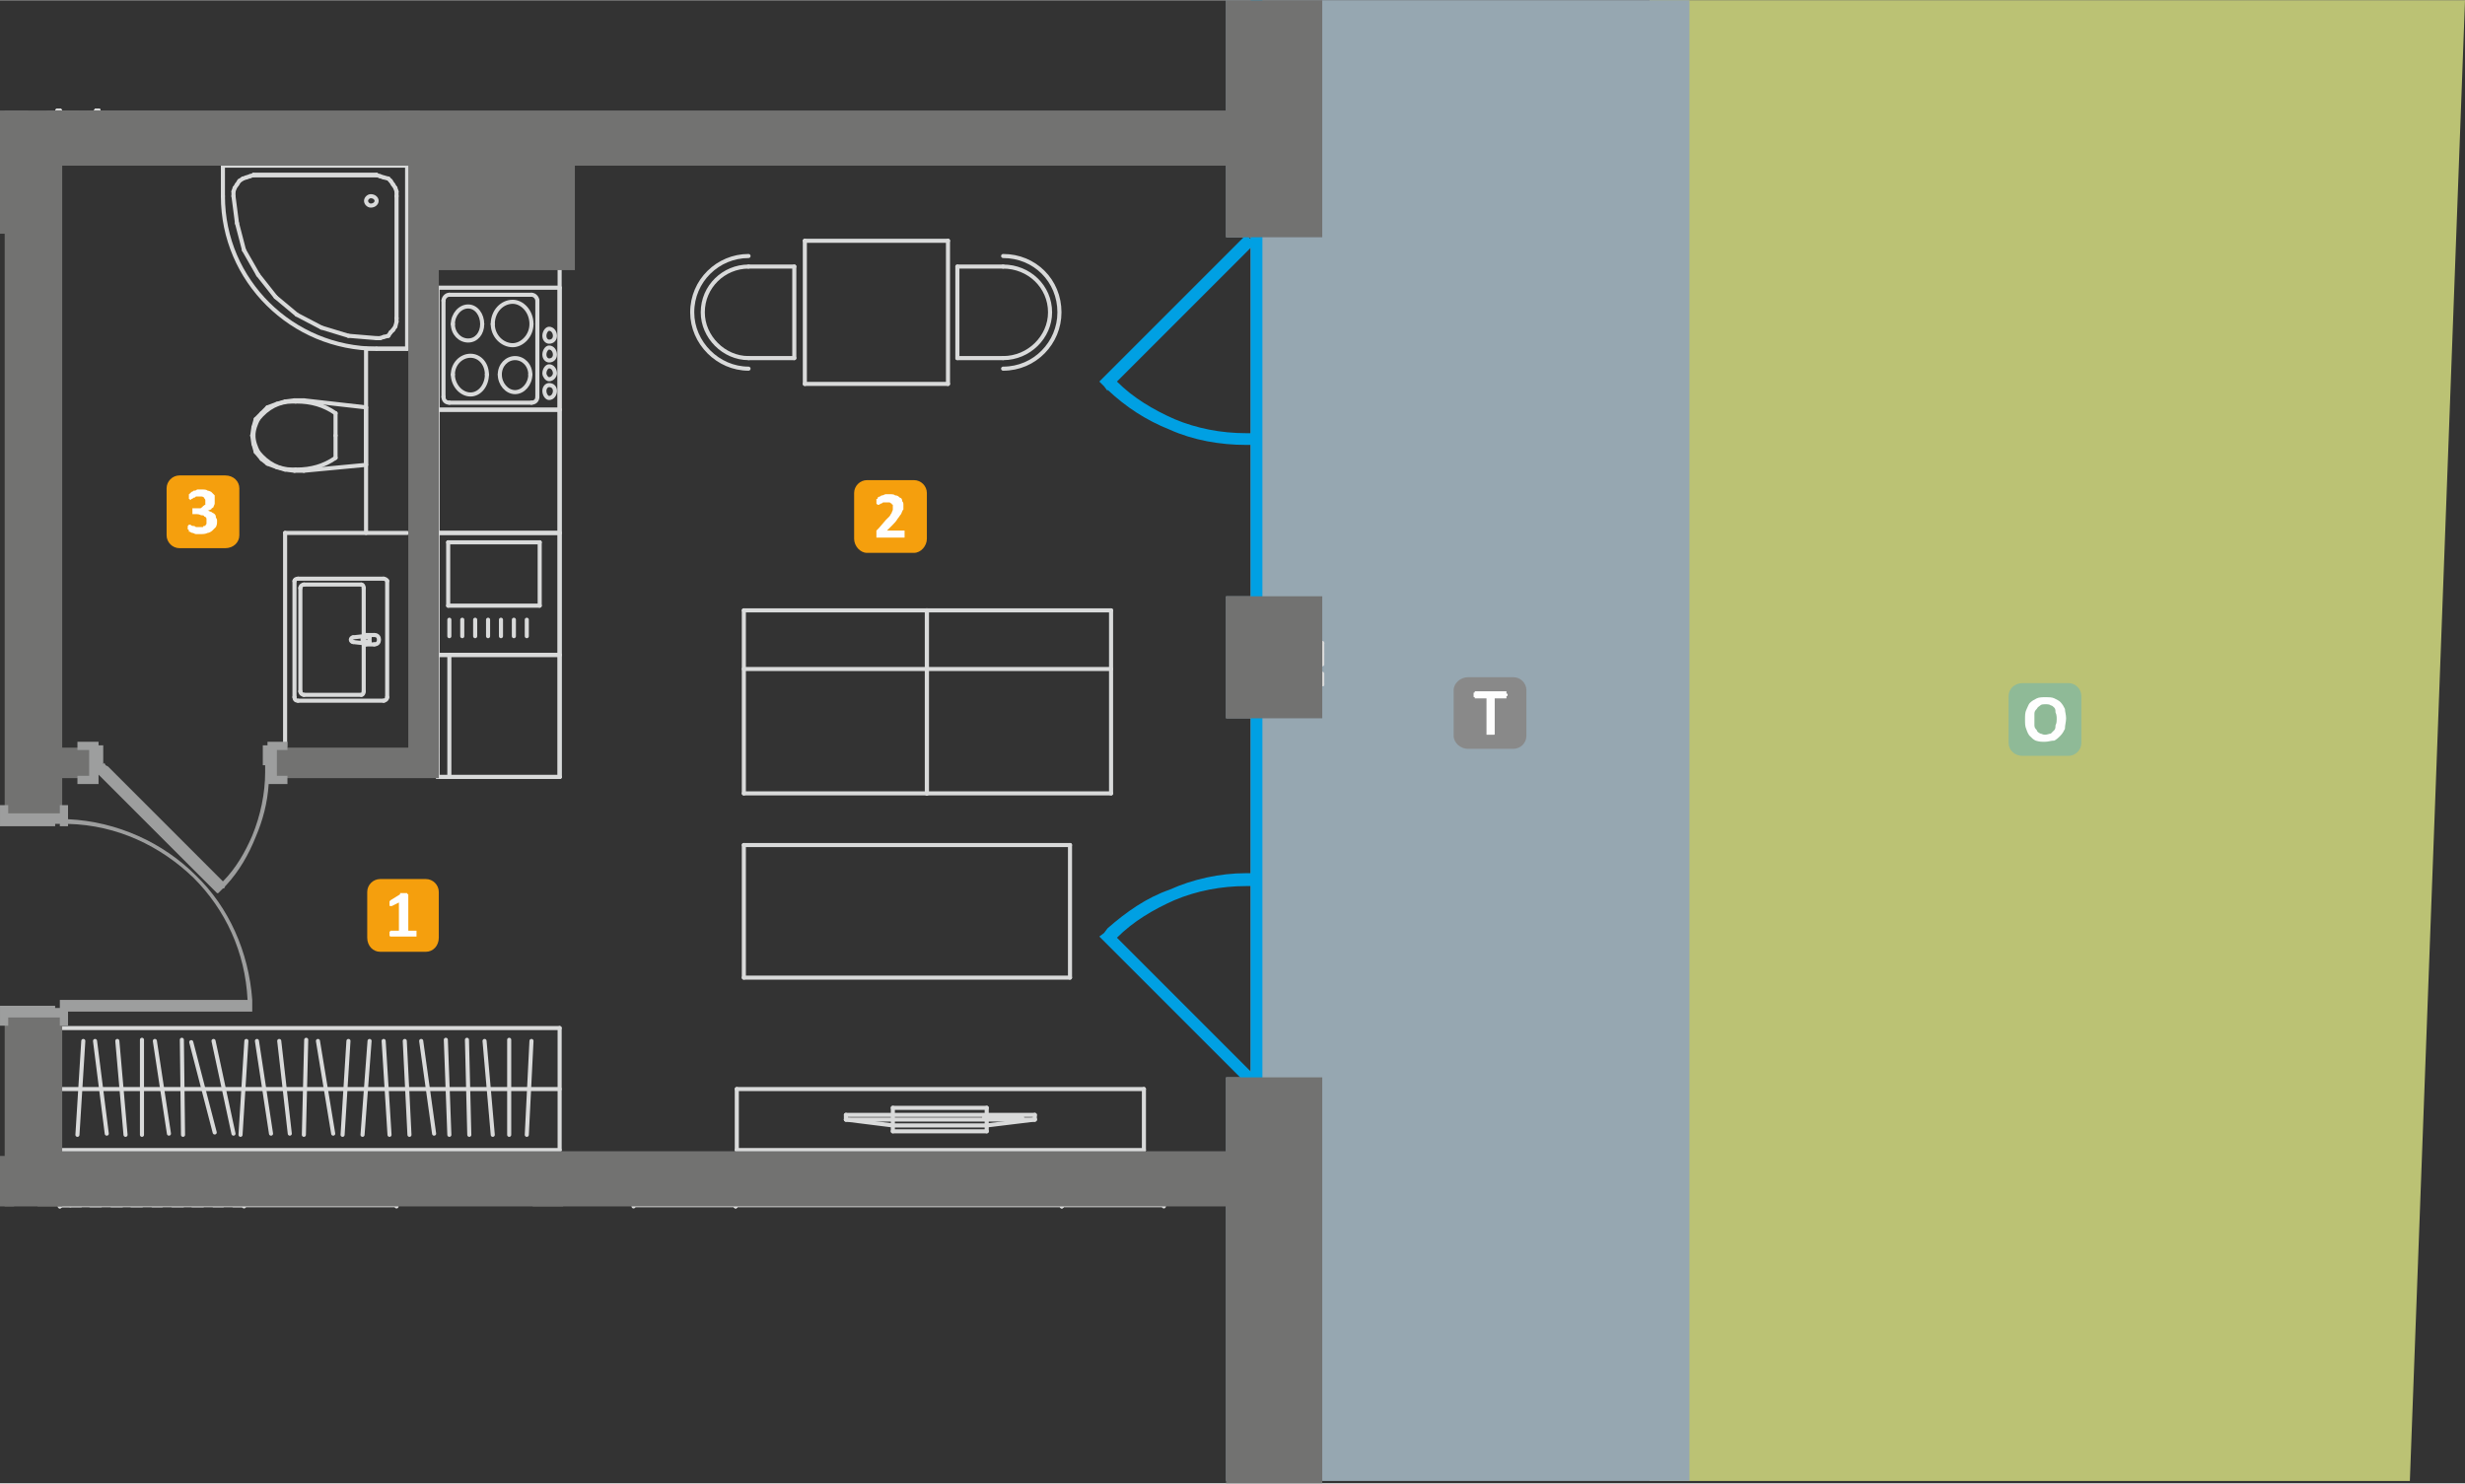 <?xml version="1.0" encoding="UTF-8"?>
<!DOCTYPE svg PUBLIC "-//W3C//DTD SVG 1.1//EN" "http://www.w3.org/Graphics/SVG/1.1/DTD/svg11.dtd">
<!-- Creator: CorelDRAW X6 -->
<svg xmlns="http://www.w3.org/2000/svg" xml:space="preserve" width="2097px" height="1262px" version="1.1" style="shape-rendering:geometricPrecision; text-rendering:geometricPrecision; image-rendering:optimizeQuality; fill-rule:evenodd; clip-rule:evenodd"
viewBox="0 0 2101 1264"
 xmlns:xlink="http://www.w3.org/1999/xlink">
 <rect x="0" y="0" width="2101" height="1264" fill="#333333" stroke="none"/>
 <defs>
  <style type="text/css">
   <![CDATA[
    .str0 {stroke:#D9DADA;stroke-width:3.478;stroke-linecap:round;stroke-linejoin:round}
    .fil4 {fill:none;fill-rule:nonzero}
    .fil2 {fill:#00A0E3}
    .fil5 {fill:#727271}
    .fil7 {fill:#898989}
    .fil9 {fill:#8FBA97}
    .fil1 {fill:#96A7B1}
    .fil0 {fill:#BBC274}
    .fil10 {fill:#F59F0D}
    .fil3 {fill:#00A0E3;fill-rule:nonzero}
    .fil6 {fill:#9D9E9E;fill-rule:nonzero}
    .fil8 {fill:#FEFEFE;fill-rule:nonzero}
   ]]>
  </style>
 </defs>
 <g id="Warstwa_x0020_1">
  <polygon class="fil0" points="1406,1262 1406,0 2101,0 2054,1262 "/>
  <polygon class="fil1" points="1045,1262 1440,1262 1440,0 1045,0 1045,94 1045,202 1066,202 1066,508 1045,508 1045,612 1066,612 1066,918 1045,918 1045,1028 "/>
  <polygon class="fil2" points="1066,31 1066,0 1076,0 1076,31 "/>
  <polygon class="fil2" points="1066,530 1066,150 1076,150 1076,530 "/>
  <polygon class="fil2" points="1066,951 1066,571 1076,571 1076,951 "/>
  <path class="fil3" d="M1066 913l4 4 -8 7 -3 -4 -118 -118 -4 -4 4 -3 3 -4 0 0c16,-14 33,-26 53,-33 20,-9 43,-14 65,-14l6 0 0 11 -6 0c-21,0 -42,4 -61,12 -18,8 -35,18 -49,32l114 114z"/>
  <path class="fil3" d="M1059 203l3 -3 8 7 -4 4 -114 114c14,14 31,24 49,32 19,8 40,12 61,12l6 0 0 10 -6 0c-22,0 -45,-4 -65,-13 -20,-8 -37,-19 -53,-34l0 1 -3 -4 -4 -4 4 -4 118 -118z"/>
  <line class="fil4 str0" x1="627" y1="1028" x2="627" y2= "1027" />
  <line class="fil4 str0" x1="627" y1="1027" x2="540" y2= "1027" />
  <line class="fil4 str0" x1="540" y1="1027" x2="540" y2= "1028" />
  <line class="fil4 str0" x1="992" y1="1028" x2="992" y2= "1027" />
  <line class="fil4 str0" x1="992" y1="1027" x2="905" y2= "1027" />
  <line class="fil4 str0" x1="905" y1="1027" x2="905" y2= "1028" />
  <line class="fil4 str0" x1="905" y1="1028" x2="905" y2= "1027" />
  <line class="fil4 str0" x1="905" y1="1027" x2="627" y2= "1027" />
  <line class="fil4 str0" x1="627" y1="1027" x2="627" y2= "1028" />
  <line class="fil4 str0" x1="51" y1="1027" x2="51" y2= "1028" />
  <line class="fil4 str0" x1="338" y1="1027" x2="51" y2= "1027" />
  <line class="fil4 str0" x1="338" y1="1028" x2="338" y2= "1027" />
  <line class="fil4 str0" x1="51" y1="1027" x2="51" y2= "1028" />
  <line class="fil4 str0" x1="208" y1="1027" x2="199" y2= "1027" />
  <line class="fil4 str0" x1="190" y1="1027" x2="182" y2= "1027" />
  <line class="fil4 str0" x1="173" y1="1027" x2="164" y2= "1027" />
  <line class="fil4 str0" x1="156" y1="1027" x2="147" y2= "1027" />
  <line class="fil4 str0" x1="138" y1="1027" x2="130" y2= "1027" />
  <line class="fil4 str0" x1="121" y1="1027" x2="112" y2= "1027" />
  <line class="fil4 str0" x1="104" y1="1027" x2="95" y2= "1027" />
  <line class="fil4 str0" x1="86" y1="1027" x2="77" y2= "1027" />
  <line class="fil4 str0" x1="69" y1="1027" x2="60" y2= "1027" />
  <line class="fil4 str0" x1="60" y1="1027" x2="51" y2= "1027" />
  <line class="fil4 str0" x1="208" y1="1028" x2="208" y2= "1027" />
  <line class="fil4 str0" x1="790" y1="676" x2="947" y2= "676" />
  <line class="fil4 str0" x1="947" y1="676" x2="947" y2= "520" />
  <line class="fil4 str0" x1="947" y1="520" x2="790" y2= "520" />
  <line class="fil4 str0" x1="790" y1="520" x2="790" y2= "676" />
  <line class="fil4 str0" x1="790" y1="570" x2="947" y2= "570" />
  <line class="fil4 str0" x1="634" y1="676" x2="790" y2= "676" />
  <line class="fil4 str0" x1="790" y1="676" x2="790" y2= "520" />
  <line class="fil4 str0" x1="790" y1="520" x2="634" y2= "520" />
  <line class="fil4 str0" x1="634" y1="520" x2="634" y2= "676" />
  <line class="fil4 str0" x1="634" y1="570" x2="790" y2= "570" />
  <line class="fil4 str0" x1="477" y1="245" x2="373" y2= "245" />
  <line class="fil4 str0" x1="373" y1="245" x2="373" y2= "349" />
  <line class="fil4 str0" x1="373" y1="349" x2="477" y2= "349" />
  <line class="fil4 str0" x1="477" y1="349" x2="477" y2= "245" />
  <line class="fil4 str0" x1="453" y1="343" x2="383" y2= "343" />
  <line class="fil4 str0" x1="378" y1="338" x2="378" y2= "256" />
  <line class="fil4 str0" x1="383" y1="251" x2="453" y2= "251" />
  <line class="fil4 str0" x1="458" y1="256" x2="458" y2= "338" />
  <path class="fil4 str0" d="M386 319c0,-9 7,-16 15,-16 8,0 14,7 14,16"/>
  <path class="fil4 str0" d="M415 319c0,9 -6,17 -14,17 -8,0 -15,-8 -15,-17"/>
  <path class="fil4 str0" d="M426 319c0,-8 6,-14 13,-14 7,0 13,6 13,14"/>
  <path class="fil4 str0" d="M452 319c0,8 -6,15 -13,15 -7,0 -13,-7 -13,-15"/>
  <path class="fil4 str0" d="M420 276c0,-11 8,-19 17,-19 8,0 16,8 16,19"/>
  <path class="fil4 str0" d="M453 276c0,10 -8,18 -16,18 -9,0 -17,-8 -17,-18"/>
  <path class="fil4 str0" d="M386 276c0,-8 6,-15 13,-15 7,0 12,7 12,15"/>
  <path class="fil4 str0" d="M411 276c0,8 -5,14 -12,14 -7,0 -13,-6 -13,-14"/>
  <path class="fil4 str0" d="M473 333c0,-3 -2,-5 -5,-5 -2,0 -4,2 -4,5 0,3 2,6 4,6 3,0 5,-3 5,-6z"/>
  <path class="fil4 str0" d="M473 318c0,-3 -2,-6 -5,-6 -2,0 -4,3 -4,6 0,2 2,5 4,5 3,0 5,-3 5,-5z"/>
  <path class="fil4 str0" d="M473 302c0,-3 -2,-6 -5,-6 -2,0 -4,3 -4,6 0,3 2,5 4,5 3,0 5,-2 5,-5z"/>
  <path class="fil4 str0" d="M473 286c0,-3 -2,-6 -5,-6 -2,0 -4,3 -4,6 0,3 2,5 4,5 3,0 5,-2 5,-5z"/>
  <path class="fil4 str0" d="M458 338c0,3 -2,5 -5,5"/>
  <path class="fil4 str0" d="M383 343c-3,0 -5,-2 -5,-5"/>
  <path class="fil4 str0" d="M378 256c0,-2 2,-5 5,-5"/>
  <path class="fil4 str0" d="M453 251c3,0 5,3 5,5"/>
  <line class="fil4 str0" x1="477" y1="454" x2="373" y2= "454" />
  <line class="fil4 str0" x1="477" y1="558" x2="477" y2= "454" />
  <line class="fil4 str0" x1="373" y1="558" x2="477" y2= "558" />
  <line class="fil4 str0" x1="373" y1="454" x2="373" y2= "558" />
  <line class="fil4 str0" x1="382" y1="462" x2="382" y2= "516" />
  <line class="fil4 str0" x1="382" y1="516" x2="460" y2= "516" />
  <line class="fil4 str0" x1="460" y1="516" x2="460" y2= "462" />
  <line class="fil4 str0" x1="460" y1="462" x2="382" y2= "462" />
  <line class="fil4 str0" x1="383" y1="528" x2="383" y2= "542" />
  <line class="fil4 str0" x1="394" y1="528" x2="394" y2= "542" />
  <line class="fil4 str0" x1="405" y1="528" x2="405" y2= "542" />
  <line class="fil4 str0" x1="416" y1="528" x2="416" y2= "542" />
  <line class="fil4 str0" x1="427" y1="528" x2="427" y2= "542" />
  <line class="fil4 str0" x1="438" y1="528" x2="438" y2= "542" />
  <line class="fil4 str0" x1="449" y1="528" x2="449" y2= "542" />
  <line class="fil4 str0" x1="477" y1="558" x2="373" y2= "558" />
  <line class="fil4 str0" x1="477" y1="662" x2="477" y2= "558" />
  <line class="fil4 str0" x1="373" y1="662" x2="477" y2= "662" />
  <line class="fil4 str0" x1="373" y1="558" x2="373" y2= "662" />
  <line class="fil4 str0" x1="383" y1="558" x2="383" y2= "662" />
  <line class="fil4 str0" x1="855" y1="227" x2="816" y2= "227" />
  <path class="fil4 str0" d="M855 227c22,0 40,17 40,39 0,21 -18,39 -40,39"/>
  <line class="fil4 str0" x1="816" y1="305" x2="855" y2= "305" />
  <line class="fil4 str0" x1="816" y1="227" x2="816" y2= "305" />
  <path class="fil4 str0" d="M855 218c27,0 48,21 48,48 0,26 -21,48 -48,48"/>
  <line class="fil4 str0" x1="677" y1="227" x2="677" y2= "305" />
  <line class="fil4 str0" x1="677" y1="305" x2="638" y2= "305" />
  <path class="fil4 str0" d="M638 305c-21,0 -39,-18 -39,-39 0,-22 18,-39 39,-39"/>
  <line class="fil4 str0" x1="638" y1="227" x2="677" y2= "227" />
  <path class="fil4 str0" d="M638 314c-26,0 -48,-22 -48,-48 0,-27 22,-48 48,-48"/>
  <line class="fil4 str0" x1="761" y1="944" x2="841" y2= "944" />
  <line class="fil4 str0" x1="841" y1="944" x2="841" y2= "964" />
  <line class="fil4 str0" x1="841" y1="964" x2="761" y2= "964" />
  <line class="fil4 str0" x1="761" y1="964" x2="761" y2= "944" />
  <line class="fil4 str0" x1="721" y1="950" x2="882" y2= "950" />
  <line class="fil4 str0" x1="882" y1="950" x2="882" y2= "954" />
  <line class="fil4 str0" x1="882" y1="954" x2="841" y2= "959" />
  <line class="fil4 str0" x1="841" y1="959" x2="761" y2= "959" />
  <line class="fil4 str0" x1="761" y1="959" x2="721" y2= "954" />
  <line class="fil4 str0" x1="721" y1="954" x2="721" y2= "950" />
  <line class="fil4 str0" x1="871" y1="952" x2="860" y2= "952" />
  <line class="fil4 str0" x1="860" y1="952" x2="860" y2= "953" />
  <line class="fil4 str0" x1="860" y1="953" x2="871" y2= "953" />
  <line class="fil4 str0" x1="871" y1="953" x2="871" y2= "952" />
  <line class="fil4 str0" x1="857" y1="952" x2="847" y2= "952" />
  <line class="fil4 str0" x1="847" y1="952" x2="847" y2= "953" />
  <line class="fil4 str0" x1="847" y1="953" x2="857" y2= "953" />
  <line class="fil4 str0" x1="857" y1="953" x2="857" y2= "952" />
  <line class="fil4 str0" x1="844" y1="952" x2="839" y2= "952" />
  <line class="fil4 str0" x1="839" y1="952" x2="839" y2= "953" />
  <line class="fil4 str0" x1="839" y1="953" x2="844" y2= "953" />
  <line class="fil4 str0" x1="844" y1="953" x2="844" y2= "952" />
  <line class="fil4 str0" x1="721" y1="954" x2="882" y2= "954" />
  <line class="fil4 str0" x1="373" y1="349" x2="477" y2= "349" />
  <line class="fil4 str0" x1="477" y1="349" x2="477" y2= "454" />
  <line class="fil4 str0" x1="477" y1="454" x2="373" y2= "454" />
  <line class="fil4 str0" x1="373" y1="454" x2="373" y2= "349" />
  <line class="fil4 str0" x1="243" y1="400" x2="236" y2= "398" />
  <line class="fil4 str0" x1="236" y1="398" x2="228" y2= "395" />
  <line class="fil4 str0" x1="228" y1="395" x2="223" y2= "391" />
  <line class="fil4 str0" x1="223" y1="391" x2="218" y2= "385" />
  <line class="fil4 str0" x1="218" y1="385" x2="216" y2= "378" />
  <line class="fil4 str0" x1="216" y1="378" x2="215" y2= "371" />
  <line class="fil4 str0" x1="215" y1="371" x2="216" y2= "364" />
  <line class="fil4 str0" x1="216" y1="364" x2="218" y2= "357" />
  <line class="fil4 str0" x1="218" y1="357" x2="223" y2= "352" />
  <line class="fil4 str0" x1="223" y1="352" x2="228" y2= "347" />
  <line class="fil4 str0" x1="228" y1="347" x2="236" y2= "344" />
  <line class="fil4 str0" x1="236" y1="344" x2="243" y2= "342" />
  <line class="fil4 str0" x1="243" y1="342" x2="251" y2= "341" />
  <line class="fil4 str0" x1="251" y1="341" x2="259" y2= "341" />
  <line class="fil4 str0" x1="259" y1="341" x2="312" y2= "347" />
  <line class="fil4 str0" x1="312" y1="347" x2="312" y2= "396" />
  <line class="fil4 str0" x1="312" y1="396" x2="259" y2= "401" />
  <line class="fil4 str0" x1="259" y1="401" x2="251" y2= "401" />
  <line class="fil4 str0" x1="251" y1="401" x2="243" y2= "400" />
  <line class="fil4 str0" x1="286" y1="352" x2="286" y2= "371" />
  <line class="fil4 str0" x1="286" y1="371" x2="286" y2= "390" />
  <path class="fil4 str0" d="M216 371c0,-5 2,-10 4,-14"/>
  <path class="fil4 str0" d="M220 357c8,-10 18,-15 29,-15 1,0 2,0 3,0"/>
  <path class="fil4 str0" d="M252 342l1 0c12,0 23,3 33,10"/>
  <path class="fil4 str0" d="M286 390c-10,7 -21,10 -33,10l-1 0"/>
  <path class="fil4 str0" d="M252 400c-1,0 -2,0 -3,0 -11,0 -21,-5 -29,-15"/>
  <path class="fil4 str0" d="M220 385c-2,-4 -4,-9 -4,-14"/>
  <line class="fil4 str0" x1="330" y1="495" x2="330" y2= "594" />
  <path class="fil4 str0" d="M330 594c0,2 -2,3 -3,3"/>
  <line class="fil4 str0" x1="327" y1="597" x2="254" y2= "597" />
  <path class="fil4 str0" d="M254 597c-2,0 -3,-1 -3,-3"/>
  <line class="fil4 str0" x1="251" y1="594" x2="251" y2= "495" />
  <path class="fil4 str0" d="M251 495c0,-1 1,-2 3,-2"/>
  <line class="fil4 str0" x1="254" y1="493" x2="327" y2= "493" />
  <path class="fil4 str0" d="M327 493c1,0 3,1 3,2"/>
  <line class="fil4 str0" x1="310" y1="501" x2="310" y2= "589" />
  <line class="fil4 str0" x1="308" y1="592" x2="259" y2= "592" />
  <line class="fil4 str0" x1="256" y1="589" x2="256" y2= "501" />
  <line class="fil4 str0" x1="259" y1="498" x2="308" y2= "498" />
  <path class="fil4 str0" d="M310 589c0,2 -1,3 -2,3"/>
  <path class="fil4 str0" d="M259 592c-1,0 -3,-1 -3,-3"/>
  <path class="fil4 str0" d="M256 501c0,-2 2,-3 3,-3"/>
  <path class="fil4 str0" d="M308 498c1,0 2,1 2,3"/>
  <path class="fil4 str0" d="M319 541c3,0 4,2 4,4 0,2 -1,4 -4,4"/>
  <line class="fil4 str0" x1="312" y1="549" x2="319" y2= "549" />
  <path class="fil4 str0" d="M312 549c-1,0 -1,-1 -2,-1"/>
  <line class="fil4 str0" x1="301" y1="547" x2="310" y2= "548" />
  <path class="fil4 str0" d="M301 547c-1,0 -2,-1 -2,-2 0,-1 1,-2 2,-2"/>
  <line class="fil4 str0" x1="310" y1="542" x2="301" y2= "543" />
  <path class="fil4 str0" d="M310 542c1,0 1,-1 2,-1"/>
  <line class="fil4 str0" x1="319" y1="541" x2="312" y2= "541" />
  <line class="fil4 str0" x1="315" y1="547" x2="312" y2= "547" />
  <line class="fil4 str0" x1="312" y1="543" x2="315" y2= "543" />
  <line class="fil4 str0" x1="315" y1="543" x2="315" y2= "547" />
  <path class="fil4 str0" d="M312 547c-1,0 -2,-1 -2,-2 0,-1 1,-2 2,-2"/>
  <path class="fil4 str0" d="M310 548c-1,-1 -1,-2 -1,-3 0,-1 0,-2 1,-3"/>
  <line class="fil4 str0" x1="477" y1="980" x2="477" y2= "876" />
  <line class="fil4 str0" x1="51" y1="980" x2="477" y2= "980" />
  <line class="fil4 str0" x1="51" y1="876" x2="51" y2= "980" />
  <line class="fil4 str0" x1="477" y1="876" x2="51" y2= "876" />
  <line class="fil4 str0" x1="477" y1="928" x2="51" y2= "928" />
  <line class="fil4 str0" x1="453" y1="887" x2="449" y2= "967" />
  <line class="fil4 str0" x1="434" y1="886" x2="434" y2= "967" />
  <line class="fil4 str0" x1="413" y1="887" x2="420" y2= "967" />
  <line class="fil4 str0" x1="398" y1="886" x2="400" y2= "967" />
  <line class="fil4 str0" x1="380" y1="886" x2="383" y2= "967" />
  <line class="fil4 str0" x1="359" y1="887" x2="370" y2= "966" />
  <line class="fil4 str0" x1="345" y1="887" x2="349" y2= "967" />
  <line class="fil4 str0" x1="327" y1="887" x2="332" y2= "967" />
  <line class="fil4 str0" x1="315" y1="887" x2="309" y2= "967" />
  <line class="fil4 str0" x1="297" y1="887" x2="292" y2= "967" />
  <line class="fil4 str0" x1="271" y1="887" x2="284" y2= "966" />
  <line class="fil4 str0" x1="261" y1="886" x2="259" y2= "967" />
  <line class="fil4 str0" x1="238" y1="887" x2="247" y2= "966" />
  <line class="fil4 str0" x1="219" y1="887" x2="231" y2= "966" />
  <line class="fil4 str0" x1="210" y1="887" x2="205" y2= "967" />
  <line class="fil4 str0" x1="182" y1="887" x2="199" y2= "966" />
  <line class="fil4 str0" x1="163" y1="888" x2="183" y2= "965" />
  <line class="fil4 str0" x1="155" y1="886" x2="156" y2= "967" />
  <line class="fil4 str0" x1="132" y1="887" x2="144" y2= "966" />
  <line class="fil4 str0" x1="121" y1="886" x2="121" y2= "967" />
  <line class="fil4 str0" x1="100" y1="887" x2="107" y2= "967" />
  <line class="fil4 str0" x1="81" y1="887" x2="91" y2= "966" />
  <line class="fil4 str0" x1="71" y1="887" x2="66" y2= "967" />
  <line class="fil4 str0" x1="347" y1="141" x2="190" y2= "141" />
  <line class="fil4 str0" x1="347" y1="297" x2="347" y2= "141" />
  <line class="fil4 str0" x1="321" y1="297" x2="347" y2= "297" />
  <path class="fil4 str0" d="M321 297c-72,0 -131,-58 -131,-130"/>
  <line class="fil4 str0" x1="190" y1="141" x2="190" y2= "167" />
  <line class="fil4 str0" x1="321" y1="149" x2="216" y2= "149" />
  <line class="fil4 str0" x1="216" y1="149" x2="213" y2= "150" />
  <line class="fil4 str0" x1="213" y1="150" x2="210" y2= "151" />
  <line class="fil4 str0" x1="210" y1="151" x2="207" y2= "152" />
  <line class="fil4 str0" x1="207" y1="152" x2="204" y2= "154" />
  <line class="fil4 str0" x1="204" y1="154" x2="202" y2= "157" />
  <line class="fil4 str0" x1="202" y1="157" x2="200" y2= "160" />
  <line class="fil4 str0" x1="200" y1="160" x2="199" y2= "163" />
  <line class="fil4 str0" x1="199" y1="163" x2="199" y2= "167" />
  <line class="fil4 str0" x1="199" y1="167" x2="202" y2= "190" />
  <line class="fil4 str0" x1="202" y1="190" x2="208" y2= "213" />
  <line class="fil4 str0" x1="208" y1="213" x2="220" y2= "234" />
  <line class="fil4 str0" x1="220" y1="234" x2="235" y2= "253" />
  <line class="fil4 str0" x1="235" y1="253" x2="253" y2= "268" />
  <line class="fil4 str0" x1="253" y1="268" x2="274" y2= "279" />
  <line class="fil4 str0" x1="274" y1="279" x2="297" y2= "286" />
  <line class="fil4 str0" x1="297" y1="286" x2="321" y2= "288" />
  <line class="fil4 str0" x1="321" y1="288" x2="324" y2= "288" />
  <line class="fil4 str0" x1="324" y1="288" x2="327" y2= "287" />
  <line class="fil4 str0" x1="327" y1="287" x2="331" y2= "286" />
  <line class="fil4 str0" x1="331" y1="286" x2="333" y2= "283" />
  <line class="fil4 str0" x1="333" y1="283" x2="335" y2= "281" />
  <line class="fil4 str0" x1="335" y1="281" x2="337" y2= "278" />
  <line class="fil4 str0" x1="337" y1="278" x2="338" y2= "274" />
  <line class="fil4 str0" x1="338" y1="274" x2="338" y2= "271" />
  <line class="fil4 str0" x1="338" y1="271" x2="338" y2= "167" />
  <line class="fil4 str0" x1="338" y1="167" x2="338" y2= "163" />
  <line class="fil4 str0" x1="338" y1="163" x2="337" y2= "160" />
  <line class="fil4 str0" x1="337" y1="160" x2="335" y2= "157" />
  <line class="fil4 str0" x1="335" y1="157" x2="333" y2= "154" />
  <line class="fil4 str0" x1="333" y1="154" x2="331" y2= "152" />
  <line class="fil4 str0" x1="331" y1="152" x2="327" y2= "151" />
  <line class="fil4 str0" x1="327" y1="151" x2="324" y2= "150" />
  <line class="fil4 str0" x1="324" y1="150" x2="321" y2= "149" />
  <line class="fil4 str0" x1="321" y1="149" x2="216" y2= "149" />
  <line class="fil4 str0" x1="216" y1="149" x2="321" y2= "149" />
  <path class="fil4 str0" d="M321 171c0,-2 -2,-4 -5,-4 -2,0 -4,2 -4,4 0,2 2,4 4,4 3,0 5,-2 5,-4z"/>
  <line class="fil4 str0" x1="634" y1="720" x2="912" y2= "720" />
  <line class="fil4 str0" x1="912" y1="720" x2="912" y2= "833" />
  <line class="fil4 str0" x1="912" y1="833" x2="634" y2= "833" />
  <line class="fil4 str0" x1="634" y1="833" x2="634" y2= "720" />
  <line class="fil4 str0" x1="477" y1="662" x2="477" y2= "141" />
  <line class="fil4 str0" x1="808" y1="327" x2="808" y2= "205" />
  <line class="fil4 str0" x1="686" y1="205" x2="808" y2= "205" />
  <line class="fil4 str0" x1="975" y1="928" x2="628" y2= "928" />
  <line class="fil4 str0" x1="628" y1="928" x2="628" y2= "980" />
  <line class="fil4 str0" x1="628" y1="980" x2="975" y2= "980" />
  <line class="fil4 str0" x1="975" y1="980" x2="975" y2= "928" />
  <line class="fil4 str0" x1="243" y1="636" x2="243" y2= "454" />
  <line class="fil4 str0" x1="312" y1="454" x2="312" y2= "297" />
  <line class="fil4 str0" x1="312" y1="297" x2="347" y2= "297" />
  <line class="fil4 str0" x1="243" y1="454" x2="347" y2= "454" />
  <line class="fil4 str0" x1="373" y1="662" x2="477" y2= "662" />
  <line class="fil4 str0" x1="686" y1="327" x2="808" y2= "327" />
  <line class="fil4 str0" x1="686" y1="327" x2="686" y2= "205" />
  <line class="fil4 str0" x1="405" y1="138" x2="405" y2= "147" />
  <line class="fil4 str0" x1="405" y1="155" x2="405" y2= "164" />
  <line class="fil4 str0" x1="405" y1="164" x2="405" y2= "173" />
  <line class="fil4 str0" x1="405" y1="173" x2="397" y2= "173" />
  <line class="fil4 str0" x1="388" y1="173" x2="379" y2= "173" />
  <line class="fil4 str0" x1="379" y1="173" x2="370" y2= "173" />
  <line class="fil4 str0" x1="370" y1="173" x2="370" y2= "164" />
  <line class="fil4 str0" x1="370" y1="155" x2="370" y2= "147" />
  <line class="fil4 str0" x1="370" y1="147" x2="370" y2= "138" />
  <line class="fil4 str0" x1="370" y1="138" x2="379" y2= "138" />
  <line class="fil4 str0" x1="388" y1="138" x2="397" y2= "138" />
  <line class="fil4 str0" x1="397" y1="138" x2="405" y2= "138" />
  <line class="fil4 str0" x1="370" y1="138" x2="377" y2= "144" />
  <line class="fil4 str0" x1="383" y1="150" x2="389" y2= "156" />
  <line class="fil4 str0" x1="395" y1="163" x2="399" y2= "167" />
  <line class="fil4 str0" x1="399" y1="167" x2="405" y2= "173" />
  <line class="fil4 str0" x1="405" y1="138" x2="399" y2= "144" />
  <line class="fil4 str0" x1="393" y1="150" x2="387" y2= "156" />
  <line class="fil4 str0" x1="381" y1="163" x2="377" y2= "167" />
  <line class="fil4 str0" x1="377" y1="167" x2="370" y2= "173" />
  <line class="fil4 str0" x1="405" y1="138" x2="405" y2= "147" />
  <line class="fil4 str0" x1="405" y1="155" x2="405" y2= "164" />
  <line class="fil4 str0" x1="405" y1="164" x2="405" y2= "173" />
  <line class="fil4 str0" x1="405" y1="173" x2="397" y2= "173" />
  <line class="fil4 str0" x1="388" y1="173" x2="379" y2= "173" />
  <line class="fil4 str0" x1="379" y1="173" x2="370" y2= "173" />
  <line class="fil4 str0" x1="370" y1="173" x2="370" y2= "164" />
  <line class="fil4 str0" x1="370" y1="155" x2="370" y2= "147" />
  <line class="fil4 str0" x1="370" y1="147" x2="370" y2= "138" />
  <line class="fil4 str0" x1="370" y1="138" x2="379" y2= "138" />
  <line class="fil4 str0" x1="388" y1="138" x2="397" y2= "138" />
  <line class="fil4 str0" x1="397" y1="138" x2="405" y2= "138" />
  <line class="fil4 str0" x1="370" y1="138" x2="377" y2= "144" />
  <line class="fil4 str0" x1="383" y1="150" x2="389" y2= "156" />
  <line class="fil4 str0" x1="395" y1="163" x2="399" y2= "167" />
  <line class="fil4 str0" x1="399" y1="167" x2="405" y2= "173" />
  <line class="fil4 str0" x1="405" y1="138" x2="399" y2= "144" />
  <line class="fil4 str0" x1="393" y1="150" x2="387" y2= "156" />
  <line class="fil4 str0" x1="381" y1="163" x2="377" y2= "167" />
  <line class="fil4 str0" x1="377" y1="167" x2="370" y2= "173" />
  <line class="fil4 str0" x1="405" y1="138" x2="405" y2= "147" />
  <line class="fil4 str0" x1="405" y1="155" x2="405" y2= "164" />
  <line class="fil4 str0" x1="405" y1="164" x2="405" y2= "173" />
  <line class="fil4 str0" x1="405" y1="173" x2="397" y2= "173" />
  <line class="fil4 str0" x1="388" y1="173" x2="379" y2= "173" />
  <line class="fil4 str0" x1="379" y1="173" x2="370" y2= "173" />
  <line class="fil4 str0" x1="370" y1="173" x2="370" y2= "164" />
  <line class="fil4 str0" x1="370" y1="155" x2="370" y2= "147" />
  <line class="fil4 str0" x1="370" y1="147" x2="370" y2= "138" />
  <line class="fil4 str0" x1="370" y1="138" x2="379" y2= "138" />
  <line class="fil4 str0" x1="388" y1="138" x2="397" y2= "138" />
  <line class="fil4 str0" x1="397" y1="138" x2="405" y2= "138" />
  <line class="fil4 str0" x1="370" y1="138" x2="377" y2= "144" />
  <line class="fil4 str0" x1="383" y1="150" x2="389" y2= "156" />
  <line class="fil4 str0" x1="395" y1="163" x2="399" y2= "167" />
  <line class="fil4 str0" x1="399" y1="167" x2="405" y2= "173" />
  <line class="fil4 str0" x1="405" y1="138" x2="399" y2= "144" />
  <line class="fil4 str0" x1="393" y1="150" x2="387" y2= "156" />
  <line class="fil4 str0" x1="381" y1="163" x2="377" y2= "167" />
  <line class="fil4 str0" x1="377" y1="167" x2="370" y2= "173" />
  <line class="fil4 str0" x1="405" y1="169" x2="405" y2= "178" />
  <line class="fil4 str0" x1="405" y1="187" x2="405" y2= "195" />
  <line class="fil4 str0" x1="405" y1="195" x2="405" y2= "204" />
  <line class="fil4 str0" x1="405" y1="204" x2="397" y2= "204" />
  <line class="fil4 str0" x1="388" y1="204" x2="379" y2= "204" />
  <line class="fil4 str0" x1="379" y1="204" x2="370" y2= "204" />
  <line class="fil4 str0" x1="370" y1="204" x2="370" y2= "195" />
  <line class="fil4 str0" x1="370" y1="187" x2="370" y2= "178" />
  <line class="fil4 str0" x1="370" y1="178" x2="370" y2= "169" />
  <line class="fil4 str0" x1="370" y1="169" x2="379" y2= "169" />
  <line class="fil4 str0" x1="388" y1="169" x2="397" y2= "169" />
  <line class="fil4 str0" x1="397" y1="169" x2="405" y2= "169" />
  <line class="fil4 str0" x1="370" y1="169" x2="377" y2= "175" />
  <line class="fil4 str0" x1="383" y1="182" x2="389" y2= "188" />
  <line class="fil4 str0" x1="395" y1="194" x2="399" y2= "198" />
  <line class="fil4 str0" x1="399" y1="198" x2="405" y2= "204" />
  <line class="fil4 str0" x1="405" y1="169" x2="399" y2= "175" />
  <line class="fil4 str0" x1="393" y1="182" x2="387" y2= "188" />
  <line class="fil4 str0" x1="381" y1="194" x2="377" y2= "198" />
  <line class="fil4 str0" x1="377" y1="198" x2="370" y2= "204" />
  <line class="fil4 str0" x1="405" y1="169" x2="405" y2= "178" />
  <line class="fil4 str0" x1="405" y1="187" x2="405" y2= "195" />
  <line class="fil4 str0" x1="405" y1="195" x2="405" y2= "204" />
  <line class="fil4 str0" x1="405" y1="204" x2="397" y2= "204" />
  <line class="fil4 str0" x1="388" y1="204" x2="379" y2= "204" />
  <line class="fil4 str0" x1="379" y1="204" x2="370" y2= "204" />
  <line class="fil4 str0" x1="370" y1="204" x2="370" y2= "195" />
  <line class="fil4 str0" x1="370" y1="187" x2="370" y2= "178" />
  <line class="fil4 str0" x1="370" y1="178" x2="370" y2= "169" />
  <line class="fil4 str0" x1="370" y1="169" x2="379" y2= "169" />
  <line class="fil4 str0" x1="388" y1="169" x2="397" y2= "169" />
  <line class="fil4 str0" x1="397" y1="169" x2="405" y2= "169" />
  <line class="fil4 str0" x1="370" y1="169" x2="377" y2= "175" />
  <line class="fil4 str0" x1="383" y1="182" x2="389" y2= "188" />
  <line class="fil4 str0" x1="395" y1="194" x2="399" y2= "198" />
  <line class="fil4 str0" x1="399" y1="198" x2="405" y2= "204" />
  <line class="fil4 str0" x1="405" y1="169" x2="399" y2= "175" />
  <line class="fil4 str0" x1="393" y1="182" x2="387" y2= "188" />
  <line class="fil4 str0" x1="381" y1="194" x2="377" y2= "198" />
  <line class="fil4 str0" x1="377" y1="198" x2="370" y2= "204" />
  <line class="fil4 str0" x1="405" y1="169" x2="405" y2= "178" />
  <line class="fil4 str0" x1="405" y1="187" x2="405" y2= "195" />
  <line class="fil4 str0" x1="405" y1="195" x2="405" y2= "204" />
  <line class="fil4 str0" x1="405" y1="204" x2="397" y2= "204" />
  <line class="fil4 str0" x1="388" y1="204" x2="379" y2= "204" />
  <line class="fil4 str0" x1="379" y1="204" x2="370" y2= "204" />
  <line class="fil4 str0" x1="370" y1="204" x2="370" y2= "195" />
  <line class="fil4 str0" x1="370" y1="187" x2="370" y2= "178" />
  <line class="fil4 str0" x1="370" y1="178" x2="370" y2= "169" />
  <line class="fil4 str0" x1="370" y1="169" x2="379" y2= "169" />
  <line class="fil4 str0" x1="388" y1="169" x2="397" y2= "169" />
  <line class="fil4 str0" x1="397" y1="169" x2="405" y2= "169" />
  <line class="fil4 str0" x1="370" y1="169" x2="377" y2= "175" />
  <line class="fil4 str0" x1="383" y1="182" x2="389" y2= "188" />
  <line class="fil4 str0" x1="395" y1="194" x2="399" y2= "198" />
  <line class="fil4 str0" x1="399" y1="198" x2="405" y2= "204" />
  <line class="fil4 str0" x1="405" y1="169" x2="399" y2= "175" />
  <line class="fil4 str0" x1="393" y1="182" x2="387" y2= "188" />
  <line class="fil4 str0" x1="381" y1="194" x2="377" y2= "198" />
  <line class="fil4 str0" x1="377" y1="198" x2="370" y2= "204" />
  <line class="fil4 str0" x1="49" y1="96" x2="49" y2= "94" />
  <line class="fil4 str0" x1="84" y1="94" x2="84" y2= "96" />
  <line class="fil4 str0" x1="84" y1="96" x2="75" y2= "96" />
  <line class="fil4 str0" x1="66" y1="96" x2="57" y2= "96" />
  <line class="fil4 str0" x1="57" y1="96" x2="49" y2= "96" />
  <line class="fil4 str0" x1="84" y1="96" x2="82" y2= "94" />
  <line class="fil4 str0" x1="49" y1="96" x2="51" y2= "94" />
  <line class="fil4 str0" x1="49" y1="96" x2="49" y2= "94" />
  <line class="fil4 str0" x1="84" y1="94" x2="84" y2= "96" />
  <line class="fil4 str0" x1="84" y1="96" x2="75" y2= "96" />
  <line class="fil4 str0" x1="66" y1="96" x2="57" y2= "96" />
  <line class="fil4 str0" x1="57" y1="96" x2="49" y2= "96" />
  <line class="fil4 str0" x1="84" y1="96" x2="82" y2= "94" />
  <line class="fil4 str0" x1="49" y1="96" x2="51" y2= "94" />
  <line class="fil4 str0" x1="49" y1="96" x2="49" y2= "94" />
  <line class="fil4 str0" x1="84" y1="94" x2="84" y2= "96" />
  <line class="fil4 str0" x1="84" y1="96" x2="75" y2= "96" />
  <line class="fil4 str0" x1="66" y1="96" x2="57" y2= "96" />
  <line class="fil4 str0" x1="57" y1="96" x2="49" y2= "96" />
  <line class="fil4 str0" x1="84" y1="96" x2="82" y2= "94" />
  <line class="fil4 str0" x1="49" y1="96" x2="51" y2= "94" />
  <line class="fil4 str0" x1="1127" y1="548" x2="1118" y2= "548" />
  <line class="fil4 str0" x1="1109" y1="548" x2="1101" y2= "548" />
  <line class="fil4 str0" x1="1101" y1="548" x2="1092" y2= "548" />
  <line class="fil4 str0" x1="1092" y1="548" x2="1092" y2= "557" />
  <line class="fil4 str0" x1="1092" y1="566" x2="1092" y2= "574" />
  <line class="fil4 str0" x1="1092" y1="574" x2="1092" y2= "583" />
  <line class="fil4 str0" x1="1092" y1="583" x2="1101" y2= "583" />
  <line class="fil4 str0" x1="1109" y1="583" x2="1118" y2= "583" />
  <line class="fil4 str0" x1="1118" y1="583" x2="1127" y2= "583" />
  <line class="fil4 str0" x1="1127" y1="583" x2="1127" y2= "574" />
  <line class="fil4 str0" x1="1127" y1="566" x2="1127" y2= "557" />
  <line class="fil4 str0" x1="1127" y1="557" x2="1127" y2= "548" />
  <line class="fil4 str0" x1="1127" y1="583" x2="1121" y2= "577" />
  <line class="fil4 str0" x1="1114" y1="571" x2="1108" y2= "565" />
  <line class="fil4 str0" x1="1102" y1="559" x2="1098" y2= "555" />
  <line class="fil4 str0" x1="1098" y1="555" x2="1092" y2= "548" />
  <line class="fil4 str0" x1="1127" y1="548" x2="1121" y2= "555" />
  <line class="fil4 str0" x1="1114" y1="561" x2="1108" y2= "567" />
  <line class="fil4 str0" x1="1102" y1="573" x2="1098" y2= "577" />
  <line class="fil4 str0" x1="1098" y1="577" x2="1092" y2= "583" />
  <polygon class="fil5" points="4,94 4,695 53,695 53,94 "/>
  <polygon class="fil5" points="42,94 42,141 1059,141 1059,94 1045,94 1045,94 "/>
  <polygon class="fil5" points="32,981 32,1028 1045,1028 1085,1028 1085,981 "/>
  <polygon class="fil5" points="53,859 4,859 4,1028 53,1028 "/>
  <polygon class="fil5" points="0,998 12,998 12,1028 0,1028 "/>
  <polygon class="fil5" points="358,230 358,121 490,121 490,230 "/>
  <polygon class="fil5" points="136,94 136,109 40,109 40,94 "/>
  <polygon class="fil5" points="24,94 24,199 0,199 0,94 "/>
  <polygon class="fil5" points="358,94 358,112 332,112 332,94 "/>
  <polygon class="fil5" points="229,663 229,637 374,637 374,663 "/>
  <polygon class="fil5" points="30,663 30,637 80,637 80,663 "/>
  <polygon class="fil5" points="348,139 374,139 374,642 348,642 "/>
  <polygon class="fil5" points="454,1017 480,1017 480,1028 454,1028 "/>
  <polygon class="fil5" points="0,985 11,985 11,1011 0,1011 "/>
  <path class="fil6" d="M58 702l0 2 -2 0 -2 0 0 0 -2 0 -1 0 0 -2 0 0 -4 0 0 0 0 2 -1 0 -2 0 -37 0 -2 0 -1 0 0 0 -2 0 -2 0 0 -2 0 -2 0 -10 0 -2 0 -2 2 0 2 0 0 0 1 0 2 0 0 2 0 2 0 3 1 0 2 0 38 0 2 0 1 0 0 -3 0 -2 0 -2 1 0 2 0 0 0 2 0 2 0 0 2 0 2 0 8c42,2 81,20 109,48 28,27 45,65 48,106l0 0 0 2 0 1 0 4 0 2 0 1 -2 0 -2 0 -153 0 0 9 0 1 0 2 -2 0 -2 0 0 0 -2 0 -1 0 0 -2 0 -1 0 -4 -1 0 -2 0 -38 0 -2 0 -1 0 0 4 0 1 0 2 -2 0 -1 0 0 0 -2 0 -2 0 0 -2 0 -1 0 -11 0 -1 0 -2 2 0 2 0 0 0 1 0 2 0 37 0 2 0 1 0 0 2 0 0 4 0 0 0 0 -2 0 -2 0 -1 0 -2 1 0 2 0 157 0c-2,-41 -19,-77 -46,-104 -28,-27 -65,-45 -107,-46l0 0z"/>
  <path class="fil6" d="M236 658l0 1 0 0 0 1 0 1 6 0 2 0 1 0 0 2 0 2 0 0 0 1 0 2 -1 0 -2 0 -10 0 -2 0 -1 0c-1,16 -5,31 -11,45 -6,15 -14,29 -25,41l0 0 0 0 0 0 -1 1 -1 2 -1 0 -3 3 0 0 -1 1 0 0 -1 0 -1 -1 0 0 -100 -100 0 1 0 2 0 2 0 0 0 1 0 2 -2 0 -2 0 -10 0 -2 0 -2 0 0 -2 0 -1 0 0 0 -2 0 -2 2 0 2 0 6 0 0 -1 0 -1 0 0 0 -1 0 -2 0 -15 0 -2 0 0 -6 0 -2 0 -2 0 0 -2 0 -2 0 0 0 -2 0 -1 2 0 2 0 10 0 2 0 2 0 0 1 0 2 0 0 1 0 1 0 2 0 0 2 0 2 0 10 0 2 0 0 1 -1 0 0 1 2 2 1 0 0 98 98c11,-11 19,-25 25,-39 7,-17 11,-36 11,-54l0 -2 0 -4 -1 0 -1 0 0 -1 0 -2 0 -10 0 -2 0 -2 1 0 2 0 1 0 0 0 0 -2 0 -1 2 0 2 0 10 0 2 0 1 0 0 1 0 2 0 0 0 2 0 2 -1 0 -2 0 -6 0 0 0 0 2 0 15 0 2z"/>
  <polygon class="fil5" points="1045,202 1045,94 1045,0 1127,0 1127,202 "/>
  <polygon class="fil5" points="1045,612 1045,508 1127,508 1127,612 "/>
  <polygon class="fil5" points="1045,1264 1045,1028 1045,918 1127,918 1127,1264 "/>
 </g>
 <g id="Warstwa_x0020_2">
  <path class="fil7" d="M1251 577l39 0c6,0 11,5 11,11l0 39c0,6 -5,11 -11,11l-39 0c-6,0 -12,-5 -12,-11l0 -39c0,-6 6,-11 12,-11z"/>
  <path class="fil8" d="M1285 592c0,1 0,1 -1,1 0,1 0,1 0,1 0,1 0,1 0,1 0,0 0,0 -1,0l-9 0 0 30c0,0 0,0 0,0 0,1 0,1 -1,1 0,0 0,0 -1,0 0,0 -1,0 -2,0 0,0 -1,0 -1,0 -1,0 -1,0 -2,0 0,0 0,0 0,-1 0,0 0,0 0,0l0 -30 -10 0c0,0 0,0 0,0 0,0 0,0 0,-1 -1,0 -1,0 -1,-1 0,0 0,0 0,-1 0,-1 0,-1 0,-1 0,-1 0,-1 1,-1 0,-1 0,-1 0,-1 0,0 0,0 0,0l26 0c1,0 1,0 1,0 0,0 0,0 0,1 0,0 0,0 0,1 1,0 1,0 1,1z"/>
  <path class="fil9" d="M1724 582l39 0c6,0 11,5 11,11l0 40c0,6 -5,11 -11,11l-39 0c-7,0 -12,-5 -12,-11l0 -40c0,-6 5,-11 12,-11z"/>
  <path class="fil8" d="M1761 612c0,3 -1,6 -1,9 -1,2 -2,4 -4,6 -1,1 -3,3 -5,4 -3,0 -5,1 -8,1 -3,0 -5,0 -8,-1 -2,-1 -3,-2 -5,-4 -1,-1 -2,-3 -3,-6 -1,-2 -1,-5 -1,-8 0,-3 0,-6 1,-8 1,-2 2,-5 3,-6 2,-2 4,-3 6,-4 2,-1 5,-1 8,-1 2,0 5,0 7,1 2,1 4,2 5,3 2,2 3,4 4,6 0,2 1,5 1,8zm-8 1c0,-2 0,-4 -1,-6 0,-1 0,-3 -1,-4 -1,-1 -2,-2 -3,-2 -1,-1 -3,-1 -5,-1 -1,0 -3,0 -4,1 -1,1 -2,1 -3,3 -1,1 -2,2 -2,4 0,1 0,3 0,5 0,2 0,3 0,5 0,2 1,3 2,4 0,1 1,2 3,3 1,0 2,1 4,1 2,0 4,-1 5,-1 1,-1 2,-2 3,-3 1,-1 1,-3 1,-4 1,-2 1,-4 1,-5z"/>
  <path class="fil10" d="M153 405l39 0c7,0 12,5 12,11l0 40c0,6 -5,11 -12,11l-39 0c-6,0 -11,-5 -11,-11l0 -40c0,-6 5,-11 11,-11z"/>
  <path class="fil8" d="M185 444c0,2 0,3 -1,5 -1,1 -2,2 -3,3 -1,1 -3,2 -4,2 -2,1 -4,1 -6,1 -1,0 -3,0 -4,0 -1,0 -2,-1 -3,-1 0,0 -1,0 -2,-1 0,0 -1,0 -1,0 0,0 0,-1 0,-1 0,0 0,0 0,0 0,-1 -1,-1 -1,-1 0,-1 0,-1 0,-2 0,-1 0,-1 1,-2 0,0 0,0 0,0 1,0 1,0 1,0 1,0 1,1 2,1 1,0 2,0 3,1 1,0 2,0 3,0 1,0 2,0 3,0 0,-1 1,-1 2,-1 0,-1 1,-1 1,-2 0,-1 0,-1 0,-2 0,-1 0,-2 0,-2 0,-1 -1,-2 -2,-2 0,-1 -1,-1 -2,-1 -1,0 -2,-1 -4,-1l-3 0c0,0 0,0 0,0 -1,0 -1,0 -1,0 0,0 0,-1 0,-1 0,0 0,-1 0,-1 0,-1 0,-1 0,-2 0,0 0,0 0,-1 0,0 0,0 1,0 0,0 0,0 0,0l3 0c1,0 2,0 3,0 1,-1 2,-1 2,-2 1,0 1,-1 2,-1 0,-1 0,-2 0,-3 0,0 0,-1 0,-1 0,-1 -1,-1 -1,-2 0,0 -1,-1 -2,-1 0,0 -1,0 -2,0 -1,0 -2,0 -3,0 -1,1 -1,1 -2,1 -1,1 -1,1 -2,1 0,1 -1,1 -1,1 0,0 0,0 0,0 0,0 0,-1 -1,-1 0,0 0,0 0,-1 0,0 0,0 0,-1 0,0 0,-1 0,-1 0,0 0,-1 0,-1 0,0 1,0 1,-1 0,0 0,0 0,0 0,0 1,0 1,-1 1,0 1,0 2,-1 1,0 2,0 3,-1 2,0 3,0 4,0 2,0 4,0 5,1 1,0 3,1 3,1 1,1 2,2 3,3 0,1 0,3 0,4 0,1 0,2 0,3 0,1 -1,2 -1,3 -1,1 -2,1 -2,2 -1,0 -2,1 -3,1l0 0c1,0 2,1 3,1 1,1 2,1 3,2 1,1 1,2 1,3 1,1 1,2 1,3z"/>
  <path class="fil10" d="M739 409l40 0c6,0 11,5 11,11l0 39c0,6 -5,12 -11,12l-40 0c-6,0 -11,-6 -11,-12l0 -39c0,-6 5,-11 11,-11z"/>
  <path class="fil8" d="M771 455c0,1 0,1 0,2 0,0 0,0 0,1 0,0 0,0 0,0 0,0 -1,0 -1,0l-21 0c0,0 -1,0 -1,0 0,0 -1,0 -1,0 0,0 0,-1 0,-1 0,-1 0,-1 0,-2 0,0 0,-1 0,-1 0,-1 0,-1 0,-2 0,0 0,0 1,-1 0,0 0,0 1,-1l6 -7c1,-1 2,-2 3,-3 1,-1 1,-2 2,-3 0,-1 1,-2 1,-3 0,0 0,-1 0,-2 0,0 0,-1 0,-2 -1,0 -1,-1 -1,-1 -1,0 -1,-1 -2,-1 0,0 -1,0 -2,0 -1,0 -2,0 -3,0 -1,0 -1,1 -2,1 -1,0 -1,1 -2,1 0,0 0,0 -1,0 0,0 0,0 0,0 0,0 0,0 0,0 -1,-1 -1,-1 -1,-1 0,-1 0,-1 0,-2 0,-1 0,-1 0,-1 0,0 0,-1 0,-1 1,0 1,0 1,0 0,-1 0,-1 0,-1 0,0 1,-1 2,-1 0,0 1,-1 2,-1 1,0 2,-1 3,-1 1,0 2,0 3,0 2,0 4,0 5,1 2,0 3,1 4,2 1,0 2,1 2,3 1,1 1,2 1,3 0,2 0,3 0,4 -1,1 -1,2 -2,4 -1,1 -2,3 -3,4 -1,2 -3,4 -5,6l-4 4 14 0c0,0 0,0 1,0 0,1 0,1 0,1 0,0 0,1 0,1 0,0 0,1 0,1z"/>
  <path class="fil10" d="M324 749l39 0c6,0 11,5 11,11l0 39c0,7 -5,12 -11,12l-39 0c-6,0 -11,-5 -11,-12l0 -39c0,-6 5,-11 11,-11z"/>
  <path class="fil8" d="M355 796c0,0 0,1 0,1 0,0 0,1 0,1 0,0 -1,0 -1,0 0,0 0,0 0,0l-21 0c0,0 0,0 0,0 0,0 0,0 0,0 -1,0 -1,-1 -1,-1 0,0 0,-1 0,-1 0,-1 0,-1 0,-2 0,0 0,0 1,-1 0,0 0,0 0,0 0,0 0,0 0,0l7 0 0 -24 -6 3c0,0 0,0 -1,0 0,0 0,0 0,0 -1,0 -1,0 -1,-1 0,0 0,-1 0,-1 0,-1 0,-1 0,-2 0,0 0,0 0,0 0,0 1,-1 1,-1 0,0 0,0 0,0l8 -5c0,0 0,0 0,-1 1,0 1,0 1,0 0,0 1,0 1,0 0,0 1,0 1,0 1,0 2,0 2,0 1,0 1,0 1,0 0,1 1,1 1,1 0,0 0,0 0,0l0 31 6 0c0,0 0,0 0,0 0,0 1,0 1,0 0,1 0,1 0,1 0,1 0,1 0,2z"/>
 </g>
</svg>
